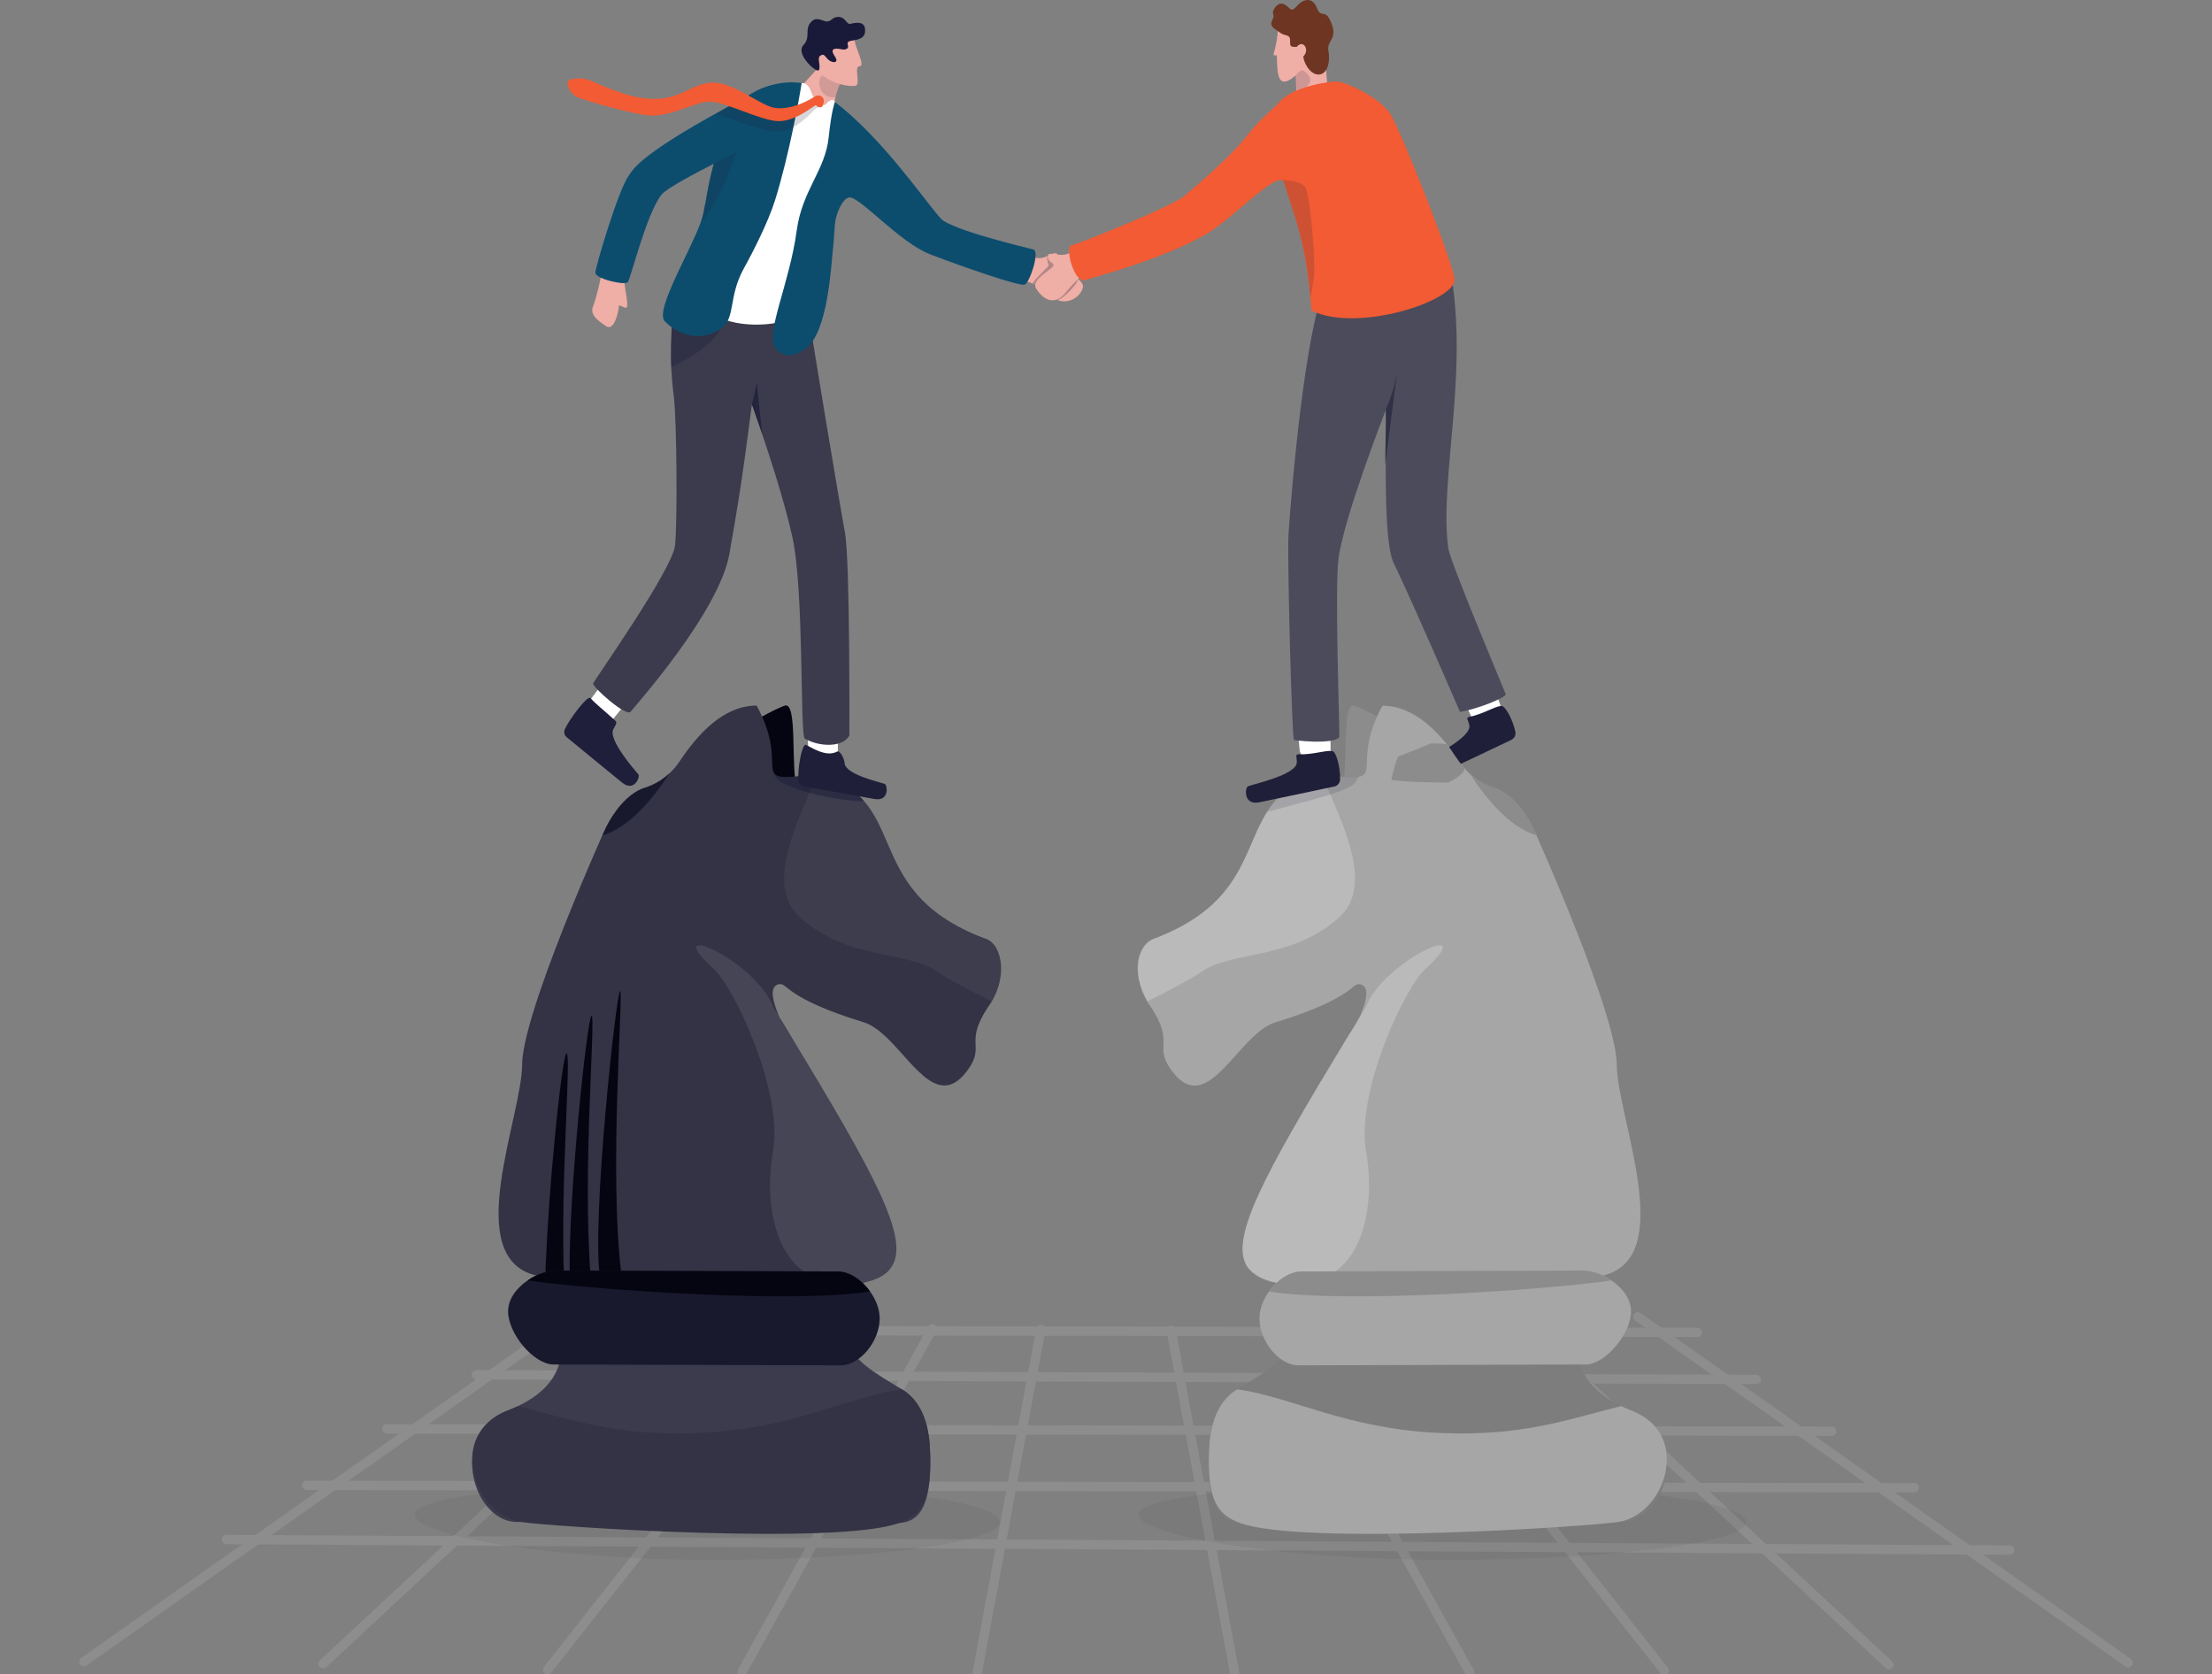 <svg width="477" height="361" viewBox="0 0 477 361" fill="none" xmlns="http://www.w3.org/2000/svg">
<rect x="0" y="0" width="477" height="361" fill="#808080" stroke="none"/>
<g opacity="0.5" clip-path="url(#clip0_3037_2)">
<g opacity="0.71">
<path d="M123.809 283.768L18.078 358.342" stroke="#A6A6A6" stroke-width="2" stroke-linecap="round" stroke-linejoin="round"/>
<path d="M149.734 284.344L69.673 358.776" stroke="#A6A6A6" stroke-width="2" stroke-linecap="round" stroke-linejoin="round"/>
<path d="M176.803 285.567L118.09 360.071" stroke="#A6A6A6" stroke-width="2" stroke-linecap="round" stroke-linejoin="round"/>
<path d="M201.069 286.509L160.028 360.502" stroke="#A6A6A6" stroke-width="2" stroke-linecap="round" stroke-linejoin="round"/>
<path d="M224.457 286.648L210.733 360.718" stroke="#A6A6A6" stroke-width="2" stroke-linecap="round" stroke-linejoin="round"/>
<path d="M353.192 283.983L458.922 358.56" stroke="#A6A6A6" stroke-width="2" stroke-linecap="round" stroke-linejoin="round"/>
<path d="M327.266 284.56L407.329 358.992" stroke="#A6A6A6" stroke-width="2" stroke-linecap="round" stroke-linejoin="round"/>
<path d="M300.199 285.783L358.91 360.286" stroke="#A6A6A6" stroke-width="2" stroke-linecap="round" stroke-linejoin="round"/>
<path d="M275.933 286.725L316.973 360.718" stroke="#A6A6A6" stroke-width="2" stroke-linecap="round" stroke-linejoin="round"/>
<path d="M252.543 286.864L266.267 360.935" stroke="#A6A6A6" stroke-width="2" stroke-linecap="round" stroke-linejoin="round"/>
<path d="M112.881 286.814L366.026 287.322" stroke="#A6A6A6" stroke-width="2" stroke-linecap="round" stroke-linejoin="round"/>
<path d="M102.713 296.46L378.735 297.475" stroke="#A6A6A6" stroke-width="2" stroke-linecap="round" stroke-linejoin="round"/>
<path d="M83.398 308.136L395 308.645" stroke="#A6A6A6" stroke-width="2" stroke-linecap="round" stroke-linejoin="round"/>
<path d="M66.114 320.32L412.793 320.829" stroke="#A6A6A6" stroke-width="2" stroke-linecap="round" stroke-linejoin="round"/>
<path d="M48.831 331.996L433.38 334.281" stroke="#A6A6A6" stroke-width="2" stroke-linecap="round" stroke-linejoin="round"/>
</g>
</g>
<g clip-path="url(#clip1_3037_2)">
<path d="M171.939 170.474C170.403 165.805 172.101 151.133 169.199 152.175C166.297 153.217 152.484 160.097 153.661 166.796C154.839 173.496 164.863 177.794 164.863 177.794L171.939 170.474Z" fill="#050512"/>
<path d="M215.394 212.369C214.903 214.119 214.098 215.765 213.02 217.227C207.873 225.049 212.504 225.394 208.757 230.639C207.347 232.612 205.981 233.632 204.639 233.962C198.52 235.468 192.98 222.521 186.257 220.456C169.107 215.201 169.882 211.864 167.983 212.24C166.825 212.466 166.457 213.455 166.689 215.034C166.854 216.156 167.319 217.577 168.021 219.224V219.239C168.829 220.576 169.623 221.885 170.403 223.164C188.641 253.26 196.371 267.24 192.205 273.287C191.054 274.958 188.995 276.022 186.001 276.659C177.137 278.532 160.081 276.625 134.032 275.405C132.501 275.332 130.938 275.263 129.343 275.196L127.327 275.114C126.725 275.089 126.115 275.067 125.498 275.048C124.558 275.178 123.67 275.278 122.833 275.349C122.407 275.383 121.99 275.412 121.581 275.432C120.245 275.512 118.905 275.493 117.572 275.374C116.906 275.31 116.244 275.201 115.593 275.048C99.406 271.183 112.528 241.068 112.599 229.51C112.616 226.237 114.178 220.431 116.506 213.596C118.352 208.176 120.678 202.108 123.1 196.139C124.534 192.6 126.007 189.094 127.429 185.781C128.274 183.803 129.105 181.894 129.902 180.096C129.968 179.943 130.035 179.793 130.101 179.645C130.459 178.828 130.859 178.03 131.297 177.254C133.55 173.268 136.411 170.678 138.993 169.879C140.135 169.538 141.226 169.046 142.237 168.414C142.356 168.339 142.479 168.264 142.593 168.186C143.217 167.759 143.808 167.287 144.362 166.772C145.183 165.999 145.915 165.136 146.542 164.197C150.369 158.479 155.912 152.15 163.152 152.155C163.613 152.986 164.007 153.778 164.344 154.531C167.438 161.399 165.936 165.166 166.922 166.721C167.428 167.525 168.6 167.739 171.418 167.486C172.699 167.37 174.325 167.158 176.374 166.862H176.393C181.04 168.152 184.026 170.144 186.18 172.575C191.025 178.044 191.664 185.725 197.534 192.629C200.586 196.222 205.055 199.601 212.269 202.346C212.563 202.423 212.845 202.536 213.11 202.683C213.39 202.84 213.65 203.03 213.885 203.249C214.367 203.707 214.76 204.251 215.043 204.853C215.978 206.765 216.199 209.505 215.394 212.369Z" fill="#333345"/>
<path d="M112.199 328.191C114.062 328.023 189.014 328.676 193.866 328.433C198.718 328.191 201.054 323.922 200.547 312.588C200.38 308.851 199.52 302.606 194.491 299.598C188.958 296.297 183.106 292.967 182.706 288.582L120.314 287.178C120.314 287.178 124.629 297.062 111.712 303.211C111.017 303.541 110.278 303.859 109.481 304.165C96.252 309.274 102.09 329.109 112.199 328.191Z" fill="#3B3B4D"/>
<path opacity="0.05" d="M172.462 197.789C182.65 207.04 195.591 205.028 202.047 209.486C204.336 211.067 208.895 213.472 213.825 215.916C214.475 214.794 215.004 213.604 215.402 212.369C216.383 209.231 216.051 206.656 215.046 204.863C214.437 203.728 213.453 202.841 212.262 202.356C185.02 191.978 196.928 172.571 176.393 166.867H176.372C172.215 176.71 164.691 190.734 172.462 197.789Z" fill="white"/>
<path opacity="0.09" d="M154.044 209.077C158.211 212.853 168.949 235.333 166.696 248.3C164.443 261.267 168.278 273.464 176.444 275.532C180.974 276.678 187.493 278.321 192.236 273.309C196.407 267.26 188.675 253.282 170.434 223.184C169.496 221.971 168.697 220.655 168.055 219.261L168.043 219.234V219.217L166.798 217.232C162.903 206.971 141.484 197.697 154.044 209.077Z" fill="white"/>
<path d="M112.199 328.19C118.393 329.194 180.642 333.316 193.866 328.433C198.428 326.747 201.054 323.922 200.547 312.587C200.38 308.851 199.52 302.606 194.491 299.598C182.709 301.228 171.008 308.159 150.689 309.019C132.824 309.772 123.236 306.087 111.712 303.218C111.017 303.548 110.278 303.866 109.481 304.172C96.252 309.274 102.177 326.57 112.199 328.19Z" fill="#333345"/>
<path d="M129.372 275.218C130.967 275.286 132.53 275.356 134.061 275.427C131.179 252.551 134.531 213.725 133.717 213.725C132.904 213.725 127.535 263.437 129.372 275.218Z" fill="#050512"/>
<path d="M122.858 275.371C123.701 275.302 124.589 275.2 125.522 275.068L127.354 275.138C125.571 252.06 128.514 219.052 127.569 219.047C126.668 219.044 122.47 258.388 122.858 275.371Z" fill="#050512"/>
<path d="M117.596 275.396C118.929 275.516 120.269 275.536 121.605 275.457C120.879 253.982 123.129 229.041 122.25 227.229C121.424 225.524 118.185 255.926 117.596 275.396Z" fill="#050512"/>
<path d="M109.566 282.778C109.566 285.208 110.954 288.074 112.875 290.333C114.796 292.592 117.25 294.242 119.355 294.247L181.272 294.434C185.48 294.434 189.683 289.199 189.697 284.338C189.697 282.331 188.886 280.252 187.629 278.508C187.364 278.138 187.079 277.783 186.776 277.444C185.044 275.515 182.789 274.193 180.686 274.186L119.919 274.004C118.013 274.004 115.719 274.798 113.771 276.127C111.414 277.733 109.573 280.113 109.566 282.778Z" fill="#19192E"/>
<path d="M113.771 276.125C128.223 278.211 171.34 281.16 187.629 278.505C187.364 278.135 187.079 277.78 186.776 277.441C185.044 275.512 182.789 274.191 180.686 274.184L119.919 274.001C118.013 273.997 115.719 274.796 113.771 276.125Z" fill="#050512"/>
<path d="M144.359 166.77C141.365 171.471 135.939 178.46 129.924 180.131C129.989 179.978 130.057 179.827 130.123 179.679C130.496 178.836 130.895 178.037 131.319 177.289C133.57 173.302 136.433 170.71 139.015 169.913C140.151 169.56 141.235 169.056 142.237 168.415C142.358 168.339 142.479 168.264 142.593 168.184C143.218 167.759 143.808 167.287 144.359 166.77Z" fill="#19192E"/>
<path opacity="0.08" d="M245.544 326.636C245.544 331.139 276.449 336.367 312.057 336.367C347.664 336.367 376.529 332.723 376.529 328.212C376.529 323.701 347.659 320.06 312.049 320.06C276.44 320.06 245.544 322.132 245.544 326.636Z" fill="#323241"/>
<path opacity="0.08" d="M89.428 326.636C89.428 331.139 119.19 336.367 153.484 336.367C187.779 336.367 215.579 332.723 215.579 328.212C215.579 323.701 187.779 320.06 153.484 320.06C119.19 320.06 89.428 322.132 89.428 326.636Z" fill="#323241"/>
<path d="M289.346 170.474C290.882 165.805 289.184 151.133 292.086 152.175C294.988 153.217 308.801 160.097 307.623 166.796C306.446 173.496 296.422 177.794 296.422 177.794L289.346 170.474Z" fill="#8C8C8C"/>
<path d="M345.67 275.07C345.018 275.223 344.357 275.332 343.691 275.396C342.357 275.515 341.016 275.534 339.679 275.454C339.272 275.434 338.856 275.405 338.429 275.371C337.586 275.298 336.698 275.198 335.765 275.07C335.149 275.09 334.54 275.111 333.936 275.136L331.92 275.218C330.325 275.286 328.762 275.356 327.233 275.427C301.194 276.642 284.126 278.554 275.26 276.681C272.266 276.044 270.209 274.98 269.058 273.309C264.885 267.263 272.617 253.282 290.86 223.186C291.635 221.907 292.429 220.598 293.241 219.261V219.246C293.944 217.599 294.409 216.178 294.571 215.056C294.814 213.482 294.438 212.488 293.28 212.262C291.381 211.886 292.156 215.223 275.005 220.478C268.283 222.543 262.743 235.49 256.622 233.984C255.287 233.654 253.921 232.634 252.504 230.661C248.756 225.416 253.385 225.074 248.24 217.249C247.161 215.788 246.357 214.141 245.866 212.391C245.069 209.527 245.287 206.787 246.22 204.884C246.505 204.284 246.897 203.74 247.378 203.281C247.613 203.062 247.874 202.872 248.155 202.715C248.42 202.568 248.703 202.454 248.996 202.378C256.21 199.632 260.677 196.253 263.731 192.661C268.753 186.753 269.945 180.271 273.223 175.102C275.475 171.543 278.717 168.601 284.874 166.894H284.891C286.946 167.19 288.566 167.401 289.848 167.518C291.248 167.644 292.243 167.656 292.948 167.535C296.417 166.947 293.023 163.221 296.921 154.563C297.258 153.81 297.648 153.018 298.113 152.187C305.354 152.187 310.894 158.503 314.721 164.229C315.765 165.804 317.107 167.159 318.67 168.218C318.784 168.295 318.912 168.371 319.023 168.446C320.025 169.083 321.107 169.583 322.24 169.933C324.828 170.732 327.686 173.334 329.939 177.308C330.363 178.056 330.762 178.855 331.135 179.698C331.201 179.846 331.269 179.997 331.334 180.15C332.131 181.955 332.962 183.857 333.81 185.834C335.229 189.148 336.7 192.653 338.136 196.193C340.559 202.161 342.884 208.23 344.73 213.649C347.058 220.485 348.621 226.281 348.638 229.563C348.732 241.09 361.857 271.205 345.67 275.07Z" fill="#A6A6A6"/>
<path d="M349.083 328.191C347.22 328.023 272.268 328.676 267.416 328.433C262.564 328.191 260.229 323.922 260.735 312.588C260.902 308.851 261.762 302.606 266.791 299.598C272.321 296.297 278.176 292.967 278.576 288.582L340.968 287.178C340.968 287.178 336.654 297.062 349.57 303.211C350.263 303.535 351.006 303.853 351.799 304.165C365.033 309.274 359.194 329.109 349.083 328.191Z" fill="#595959"/>
<path opacity="0.22" d="M349.083 328.191C347.22 328.023 272.268 328.676 267.416 328.433C262.564 328.191 260.229 323.922 260.735 312.588C260.902 308.851 261.762 302.606 266.791 299.598C272.321 296.297 278.176 292.967 278.576 288.582L340.968 287.178C340.968 287.178 336.654 297.062 349.57 303.211C350.263 303.535 351.006 303.853 351.799 304.165C365.033 309.274 359.194 329.109 349.083 328.191Z" fill="white"/>
<path opacity="0.22" d="M288.821 197.789C278.634 207.04 265.694 205.028 259.24 209.486C256.954 211.067 252.395 213.472 247.462 215.916C246.813 214.793 246.285 213.604 245.888 212.369C244.907 209.231 245.236 206.656 246.242 204.863C246.85 203.73 247.832 202.844 249.02 202.356C276.265 191.983 264.356 172.576 284.896 166.872H284.918C289.07 176.71 296.594 190.734 288.821 197.789Z" fill="white"/>
<path opacity="0.22" d="M307.241 209.077C303.072 212.853 292.336 235.333 294.588 248.3C296.841 261.267 293.007 273.464 284.841 275.532C280.311 276.678 273.792 278.321 269.049 273.309C264.877 267.26 272.61 253.282 290.851 223.184C291.789 221.971 292.587 220.655 293.229 219.261L293.241 219.234V219.217L294.484 217.232C298.382 206.971 319.801 197.697 307.241 209.077Z" fill="white"/>
<path d="M349.083 328.19C342.889 329.194 280.638 333.316 267.416 328.433C262.855 326.747 260.229 323.922 260.735 312.587C260.902 308.851 261.762 302.606 266.791 299.598C278.574 301.228 290.274 308.159 310.591 309.019C328.459 309.772 338.047 306.087 349.57 303.218C350.263 303.542 351.006 303.86 351.799 304.172C365.033 309.274 359.105 326.57 349.083 328.19Z" fill="#A6A6A6"/>
<path d="M331.913 275.218C330.318 275.286 328.754 275.356 327.223 275.427C330.106 252.551 326.751 213.725 327.567 213.725C328.384 213.725 333.749 263.437 331.913 275.218Z" fill="#A6A6A6"/>
<path d="M338.427 275.371C337.586 275.301 336.695 275.199 335.762 275.068L333.931 275.138C335.714 252.06 332.771 219.052 333.715 219.047C334.617 219.044 338.815 258.388 338.427 275.371Z" fill="#A6A6A6"/>
<path d="M343.689 275.396C342.356 275.516 341.015 275.536 339.679 275.457C340.406 253.982 338.156 229.041 339.035 227.229C339.861 225.524 343.1 255.926 343.689 275.396Z" fill="#A6A6A6"/>
<path d="M351.719 282.778C351.719 285.208 350.331 288.074 348.41 290.333C346.489 292.592 344.035 294.242 341.93 294.247L280.013 294.434C275.802 294.434 271.602 289.199 271.587 284.338C271.587 282.331 272.399 280.252 273.656 278.508C273.92 278.137 274.205 277.782 274.509 277.444C276.238 275.515 278.496 274.193 280.599 274.186L341.365 274.004C343.272 274.004 345.566 274.798 347.511 276.127C349.868 277.733 351.712 280.113 351.719 282.778Z" fill="#A6A6A6"/>
<path d="M347.511 276.125C333.061 278.211 289.945 281.16 273.656 278.505C273.92 278.135 274.205 277.779 274.509 277.441C276.239 275.512 278.496 274.191 280.599 274.184L341.365 274.001C343.272 273.997 345.566 274.796 347.511 276.125Z" fill="#8C8C8C"/>
<path d="M316.926 166.77C319.92 171.471 325.346 178.46 331.361 180.131C331.295 179.978 331.228 179.827 331.162 179.679C330.789 178.836 330.389 178.037 329.965 177.289C327.713 173.302 324.852 170.71 322.269 169.913C321.135 169.565 320.052 169.064 319.05 168.427C318.929 168.351 318.808 168.276 318.694 168.196C318.068 167.768 317.477 167.291 316.926 166.77Z" fill="#8C8C8C"/>
<path opacity="0.56" d="M186.175 172.581L186.115 172.7C184.785 173.217 168.169 170.773 166.977 167.071C166.941 166.957 166.917 166.84 166.905 166.721C167.411 167.525 168.583 167.739 171.401 167.486C172.682 167.37 174.308 167.158 176.357 166.862H176.376C181.035 168.157 184.022 170.149 186.175 172.581Z" fill="#1F1F3B"/>
<path opacity="0.14" d="M292.975 167.504C292.042 169.447 291.703 169.364 289.341 170.475C287.58 171.305 278.184 173.793 273.24 175.076C275.492 171.517 278.734 168.575 284.891 166.867H284.908C286.963 167.164 288.583 167.375 289.865 167.492C291.274 167.618 292.27 167.618 292.975 167.504Z" fill="#1F1F3B"/>
<path d="M216.577 57.573C218.078 58.098 218.047 59.565 219.726 60.085C222.589 60.974 225.401 62.213 226.642 63.644C228.933 66.292 232.77 64.664 233.502 62.077C234.071 60.053 228.415 58.108 227.545 57.352C226.845 56.75 228.548 56.312 228.061 54.979C227.574 53.645 225.481 56.288 223.175 55.528C221.169 54.867 218.471 54.872 217.55 54.891C216.63 54.911 216.577 57.573 216.577 57.573Z" fill="#EFAEA6"/>
<path opacity="0.46" d="M172.828 80.515C172.828 80.52 172.828 80.525 172.828 80.529C172.854 80.513 172.88 80.495 172.905 80.476C172.878 80.487 172.853 80.5 172.828 80.515Z" fill="#1F1F3B"/>
<path d="M180.594 163.616C180.807 161.136 180.562 154.857 180.562 154.857L173.971 154.689L174.426 164.114L178.816 167.066L180.594 163.616Z" fill="white"/>
<path d="M180.482 162.089C181.107 161.751 182.059 163.493 182.13 164.562C182.294 167.01 189.491 168.592 190.746 169.031C191.393 169.26 191.861 172.899 188.544 172.296C185.678 171.777 176.49 170.144 173.358 169.554C173.039 169.497 172.748 169.336 172.532 169.094C172.315 168.853 172.184 168.546 172.161 168.223C171.994 165.856 172.861 160.529 173.75 160.609C174.882 161.093 178.104 163.376 180.482 162.089Z" fill="#1F1F39"/>
<path d="M130.367 157.172C132.107 155.394 135.898 150.392 135.898 150.392L130.91 146.053L125.28 153.608L126.799 158.688L130.367 157.172Z" fill="white"/>
<path d="M132.688 155.415C133.214 155.901 132.688 156.353 132.23 157.325C131.188 159.543 136.779 165.99 137.661 166.986C138.119 167.501 136.765 170.909 134.158 168.769C131.903 166.918 124.66 161.017 122.206 158.977C121.955 158.772 121.779 158.489 121.707 158.172C121.635 157.856 121.67 157.524 121.806 157.23C122.807 155.08 126.579 150.001 127.317 150.504C128.073 151.478 130.295 153.227 132.688 155.415Z" fill="#1F1F3B"/>
<path d="M144.936 82.074C145.033 83.194 145.156 84.411 145.321 85.745C145.943 90.749 146.098 112.913 145.563 117.646C144.967 122.9 128.189 146.624 127.916 147.363C127.642 148.101 135.062 154.65 135.968 153.494C136.874 152.338 155.105 131.976 157.297 119.402C158.751 110.982 159.744 105.874 162.142 87.19C162.171 87.275 162.823 89.085 163.772 91.871C165.805 97.821 169.201 108.213 170.858 115.746C173.44 127.499 172.481 158.214 173.523 159.263C176.607 161.105 181.798 161.231 183.154 158.615C183.154 158.615 183.343 120.638 182.185 114.704C181.405 110.674 174.751 71.116 173.244 60.488C173.244 60.488 145.696 54.558 144.955 64.312C144.856 65.645 144.834 66.821 144.861 67.943C144.899 69.457 144.832 70.859 144.771 72.396C144.603 75.622 144.658 78.856 144.936 82.074Z" fill="#3B3B4D"/>
<path opacity="0.79" d="M162.14 87.19C162.169 87.275 163.414 90.793 164.364 93.579L163.167 82.315C163.167 82.315 163.215 82.995 162.14 87.19Z" fill="#1F1F3B"/>
<path opacity="0.35" d="M144.744 79.149C144.972 79.094 154.737 74.796 156.11 69.275C156.11 69.275 147.838 69.032 144.895 69.389C144.793 71.905 144.638 77.736 144.744 79.149Z" fill="#1F1F3B"/>
<path opacity="0.28" d="M232.475 60.123C232.33 61.581 228.674 64.88 228.01 64.691C227.347 64.501 226.882 62.978 226.882 62.978L232.475 60.123Z" fill="#1F1F39"/>
<path opacity="0.28" d="M222.717 61.178C222.584 60.598 226.351 57.386 226.135 57.136C225.92 56.886 225.624 55.346 225.946 55.261C226.269 55.176 228.65 56.398 228.65 56.398C228.65 56.398 224.357 61.703 224.156 61.732C223.955 61.761 222.717 61.178 222.717 61.178Z" fill="#1F1F39"/>
<path d="M237.695 54.592C236.397 55.51 236.828 56.912 235.36 57.874C232.85 59.519 230.883 61.737 229.687 63.201C227.305 66.117 224.818 64.472 223.408 62.186C222.306 60.398 226.458 58.367 227.095 57.398C227.601 56.628 225.845 56.669 225.947 55.26C226.048 53.851 228.786 55.809 230.791 54.442C232.538 53.254 235.135 52.515 236.024 52.279C236.913 52.044 237.695 54.592 237.695 54.592Z" fill="#EFAEA6"/>
<path d="M134.602 59.959C134.575 62.164 135.895 66.617 134.9 66.367C133.904 66.117 133.446 65.441 133.419 66.301C133.393 67.161 132.451 71.449 130.772 70.37C129.093 69.292 127.111 67.924 127.887 66.058C128.662 64.193 129.699 59.361 130.067 57.374C130.435 55.387 134.623 58.217 134.602 59.959Z" fill="#EFAEA6"/>
<path d="M175.456 24.987L170.899 21.441C171.81 19.06 176.328 15.124 177.556 13.181C178.903 11.029 182.614 10.057 182.614 10.057L182.372 15.625L182.098 15.989C182.098 15.989 180.054 19.895 180.015 22.041C179.993 23.255 179.111 24.737 179.576 26.819C179.92 28.369 175.456 24.987 175.456 24.987Z" fill="#EFAEA6"/>
<path opacity="0.14" d="M181.703 16.835C181.703 16.835 180.429 19.366 180.134 21.042C176.347 21.203 176.129 16.862 177.304 16.286C178.031 15.926 180.41 15.355 180.41 15.355L181.703 16.835Z" fill="#1F1F3B"/>
<path d="M172.866 17.916C175.335 17.797 174.654 21.827 176.95 22.558C178.162 22.942 178.016 22.315 178.733 21.863C179.177 21.581 179.605 21.251 180.037 21.987C188.777 36.934 169.678 65.181 170.655 67.681C171.454 69.727 160.8 71.347 155.018 68.386C147.087 64.324 149.761 54.954 150.415 53.198C151.069 51.442 163.525 21.887 163.525 21.887C166.772 20.904 169.904 19.573 172.866 17.916Z" fill="white"/>
<path d="M222.817 53.791C221.315 53.385 205.034 49.574 202.832 47.081C199.045 42.799 190.201 29.734 180.027 21.987C180.027 21.987 179.271 23.979 178.714 29.498C177.987 36.786 172.98 40.96 171.803 49.722C170.279 61.054 165.059 71.787 167.12 74.894C168.332 76.704 170.386 77.471 173.586 75.292C178.62 71.864 179.225 56.964 179.642 53.485C179.799 52.132 179.884 50.278 180.042 48.383C180.23 46.013 181.737 42.699 183.164 42.575C185.385 42.381 194.065 52.35 200.589 54.85C207.071 57.333 219.871 61.834 220.968 61.373C222.066 60.911 224.316 54.194 222.817 53.791Z" fill="#0C4D6E"/>
<path d="M172.866 17.918C172.433 20.809 170.214 33.281 167.14 43.165C165.686 47.81 162.433 54.228 160.461 57.775C156.912 64.163 158.765 68.587 155.408 70.907C151.36 73.703 146.481 72.508 143.347 69.275C141.668 67.543 145.66 59.878 148.693 53.485C149.662 51.454 150.524 49.552 151.084 48.011C151.302 47.427 151.481 46.828 151.619 46.219C151.835 45.181 152.002 44.322 152.145 43.559C152.268 42.883 152.387 42.283 152.482 41.708C152.743 40.25 152.995 38.933 153.514 36.849C153.649 36.307 153.804 35.712 153.981 35.049C154.134 34.464 154.306 33.834 154.502 33.12C155.769 28.558 158.479 22.538 160.996 20.819C166.985 16.725 172.866 17.918 172.866 17.918Z" fill="#0C4D6E"/>
<path opacity="0.18" d="M159.412 30.8C159.412 30.8 155.989 42.976 151.086 48.016C151.305 47.431 151.483 46.833 151.622 46.224C151.837 45.186 152.004 44.326 152.147 43.563C152.271 42.888 152.39 42.288 152.484 41.712C152.746 40.255 152.998 38.938 153.516 36.854C153.652 36.312 153.807 35.717 153.983 35.054L159.412 30.8Z" fill="#1F1F3B"/>
<path d="M184.269 8.532C184.472 10.512 186.691 14.258 185.349 14.282C184.007 14.306 185.783 18.46 184.363 18.538C180.928 18.725 176.931 16.628 176.451 14.972C175.972 13.315 176.122 8.656 176.122 8.656L184.269 8.532Z" fill="#EFAEA6"/>
<path d="M180.754 10.511C181.841 10.616 181.88 10.873 182.634 10.487C183.387 10.101 182.05 9.078 183.462 8.813C184.874 8.549 186.429 8.427 186.543 6.795C186.71 4.436 184.639 4.851 183.36 5.148C182.537 5.342 182.297 3.542 180.647 3.656C179.351 3.744 179.518 4.501 178.368 4.628C177.67 4.708 176.287 3.583 175.218 4.45C173.232 6.056 174.952 7.941 173.307 9.647C171.389 11.634 176.006 15.688 176.522 15.173C177.122 14.575 176.18 12.579 176.791 12.093C177.711 11.364 177.844 12.156 178.644 12.882C179.499 13.657 181.047 13.672 180.022 12.154C178.997 10.635 179.785 10.417 180.754 10.511Z" fill="#191939"/>
<path d="M160.488 21.171C137.407 33.317 136.462 36.718 135.624 37.821C133.383 40.761 128.446 57.454 128.381 58.788C128.315 60.121 134.795 61.615 135.379 60.838C136.067 59.927 139.35 46.224 142.622 42.007C144.664 39.373 164.882 30.103 166.97 28.515C169.058 26.926 170.277 19.73 166.679 19.633C164.515 19.578 162.376 20.109 160.488 21.171Z" fill="#0C4D6E"/>
<path opacity="0.18" d="M176.183 23.236C175.982 23.039 172.854 27.157 169.475 28.094C168.54 28.363 167.561 28.445 166.595 28.337C163.751 27.982 154.422 24.581 154.422 24.581C154.422 24.581 157.976 22.395 159.177 21.258C161.6 22.538 165.306 25.32 166.805 25.427C167.889 25.495 168.977 25.4 170.032 25.143C171.804 24.691 173.496 23.971 175.051 23.007C175.734 22.599 175.965 21.829 176.679 21.931C177.624 22.067 176.442 23.483 176.183 23.236Z" fill="#1F1F3B"/>
<path d="M177.641 21.944C177.667 21.79 177.661 21.633 177.624 21.482C177.587 21.33 177.519 21.188 177.424 21.065C177.33 20.941 177.211 20.838 177.076 20.762C176.94 20.686 176.79 20.64 176.636 20.624C175.96 20.517 175.848 20.78 175.182 21.154C173.208 22.281 170.337 23.583 167.3 23.304C164.262 23.024 158.293 17.734 153.702 17.814C149.112 17.894 146.973 21.579 140.42 21.314C133.868 21.049 127.581 16.981 125.643 16.927C123.706 16.874 122.494 17.056 122.383 17.811C122.271 18.567 122.964 19.998 124.173 20.78C125.382 21.562 136.808 24.701 139.953 24.91C145.083 25.242 150.294 21.577 153.569 21.939C156.844 22.301 163.242 25.519 167.057 26.068C171.313 26.683 175.732 22.449 175.972 22.692C176.092 22.846 176.249 22.968 176.429 23.046C176.608 23.125 176.804 23.156 176.999 23.139C177.396 23.114 177.58 22.371 177.641 21.944Z" fill="#F25B33"/>
<path d="M280.315 162.167C279.935 159.507 279.831 152.729 279.831 152.729L286.856 152.153L286.938 162.334L282.425 165.776L280.315 162.167Z" fill="white"/>
<path d="M279.998 162.672C279.24 162.647 279.686 163.279 279.644 164.435C279.55 167.078 270.459 169.051 269.131 169.554C268.448 169.818 268.07 173.756 271.595 173.008C274.642 172.362 284.412 170.336 287.743 169.607C288.081 169.532 288.386 169.348 288.61 169.082C288.833 168.815 288.963 168.483 288.978 168.135C289.075 165.577 288.13 161.838 287.183 161.953C285.681 161.787 283.167 162.759 279.998 162.672Z" fill="#1F1F39"/>
<path d="M317.73 155.435C316.465 153.066 314.04 146.74 314.04 146.74L320.453 143.767L324.009 153.302L320.947 158.095L317.73 155.435Z" fill="white"/>
<path d="M316.787 154.611C316.044 154.764 316.623 155.277 316.848 156.411C317.364 159.006 308.973 163.031 307.8 163.84C307.195 164.255 307.732 168.176 310.988 166.626C313.803 165.288 322.839 161.039 325.91 159.547C326.224 159.397 326.478 159.146 326.634 158.835C326.79 158.524 326.839 158.17 326.773 157.828C326.288 155.318 324.503 151.9 323.609 152.24C322.11 152.423 319.893 153.968 316.787 154.611Z" fill="#1F1F39"/>
<path d="M284.119 66.67C280.153 82.281 277.922 113.688 277.842 115.517C277.583 121.462 278.569 157.657 279.01 159.601C286.023 160.437 288.673 159.569 288.806 158.872C288.939 158.175 287.779 126.983 288.646 120.395C289.823 111.473 298.854 88.363 298.854 88.363C298.811 101.238 298.45 117.733 300.678 121.712C304.99 130.674 314.84 153.535 314.84 153.535C319.174 152.753 324.932 150.311 324.692 149.68C324.452 149.048 312.776 121.28 312.337 118.357C310.14 103.359 317.386 78.518 312.236 55.848C309.765 44.975 289.567 62.718 289.567 62.718L284.119 66.67Z" fill="#4B4B5B"/>
<path opacity="0.62" d="M298.854 88.366C298.973 92.051 298.685 95.967 298.699 100.245L301.248 80.549C300.74 83.235 299.937 85.857 298.854 88.366Z" fill="#1F1F39"/>
<path d="M275.633 5.889C275.291 10.307 274.599 11.328 274.62 11.848C275.488 12.239 275.299 11.187 275.379 13.446C275.497 16.73 275.916 19.264 279.4 16.274C279.501 18.703 279.54 19.543 279.54 19.543L281.125 23.943L287.159 22.444C285.245 18.679 286.614 6.056 283.922 3.887C281.231 1.718 275.732 4.596 275.633 5.889Z" fill="#EFAEA6"/>
<path d="M281.042 12.146C282.527 10.849 281.042 8.352 279.618 10.118C278.126 10.133 278.203 9.977 278.196 8.648C278.189 7.32 277.152 7.883 276.016 7.028C274.88 6.173 273.533 5.699 274.439 4.142C274.947 3.258 274.25 3.01 274.599 2.235C274.947 1.46 275.858 0.243 277.144 1.04C278.431 1.837 278.281 2.847 279.751 1.22C281.221 -0.408 283.094 -0.532 283.932 1.618C284.901 4.101 285.596 1.914 286.764 4.256C288.862 8.454 286.023 8.522 286.466 10.973C286.909 13.424 286.224 16.048 284.346 16.075C282.469 16.101 281.095 13.441 281.042 12.146Z" fill="#6D3522"/>
<path opacity="0.16" d="M279.4 16.276C280.347 14.969 280.921 15.061 281.246 15.328C284.153 17.641 281.476 18.38 280.696 20.17C279.916 21.96 279.538 18.856 279.538 18.856L279.4 16.276Z" fill="#1F1F39"/>
<path d="M288.552 17.6C286.931 17.432 279.044 18.632 276.125 21.749C273.206 24.866 271.813 25.536 269.027 29.124C265.151 34.102 257.734 40.226 255.374 42.271C252.811 44.489 232.603 52.593 231.065 52.897C229.527 53.2 231.634 61.188 234.025 60.396C236.416 59.604 250.084 56.115 259.744 50.708C265.762 47.336 275.408 36.599 276.842 39.252C278.961 46.296 281.587 51.439 282.803 66.96C292.801 71.932 314.404 64.712 313.655 60.085C312.907 55.457 301.742 27.254 299.712 24.407C297.067 20.697 290.18 17.77 288.552 17.6Z" fill="#F25B33"/>
<path opacity="0.17" d="M276.844 39.252C278.697 45.422 281.599 51.908 282.525 63.882C282.827 63.79 282.934 61.902 283.147 61.059C284.024 57.6 282.391 41.407 281.485 40.411C280.579 39.415 279.775 39.084 276.374 38.764C276.57 38.8 276.759 39.096 276.844 39.252Z" fill="#1F1F39"/>
<path d="M308.597 160.308C310.615 160.308 311.945 160.357 312.289 160.794C312.633 161.231 314.455 164.195 315.588 165.385C316.722 166.576 312.388 168.786 312.141 168.786C311.894 168.786 299.884 168.589 300.029 168.096C300.174 167.603 301.16 163.158 301.655 163.06C302.149 162.963 308.597 160.308 308.597 160.308Z" fill="#8C8C8C"/>
</g>
<defs>
<clipPath id="clip0_3037_2">
<rect width="476.52" height="84.092" fill="white" transform="translate(0.24 276.908)"/>
</clipPath>
<clipPath id="clip1_3037_2">
<rect width="287.101" height="336.367" fill="white" transform="translate(89.428)"/>
</clipPath>
</defs>
</svg>
